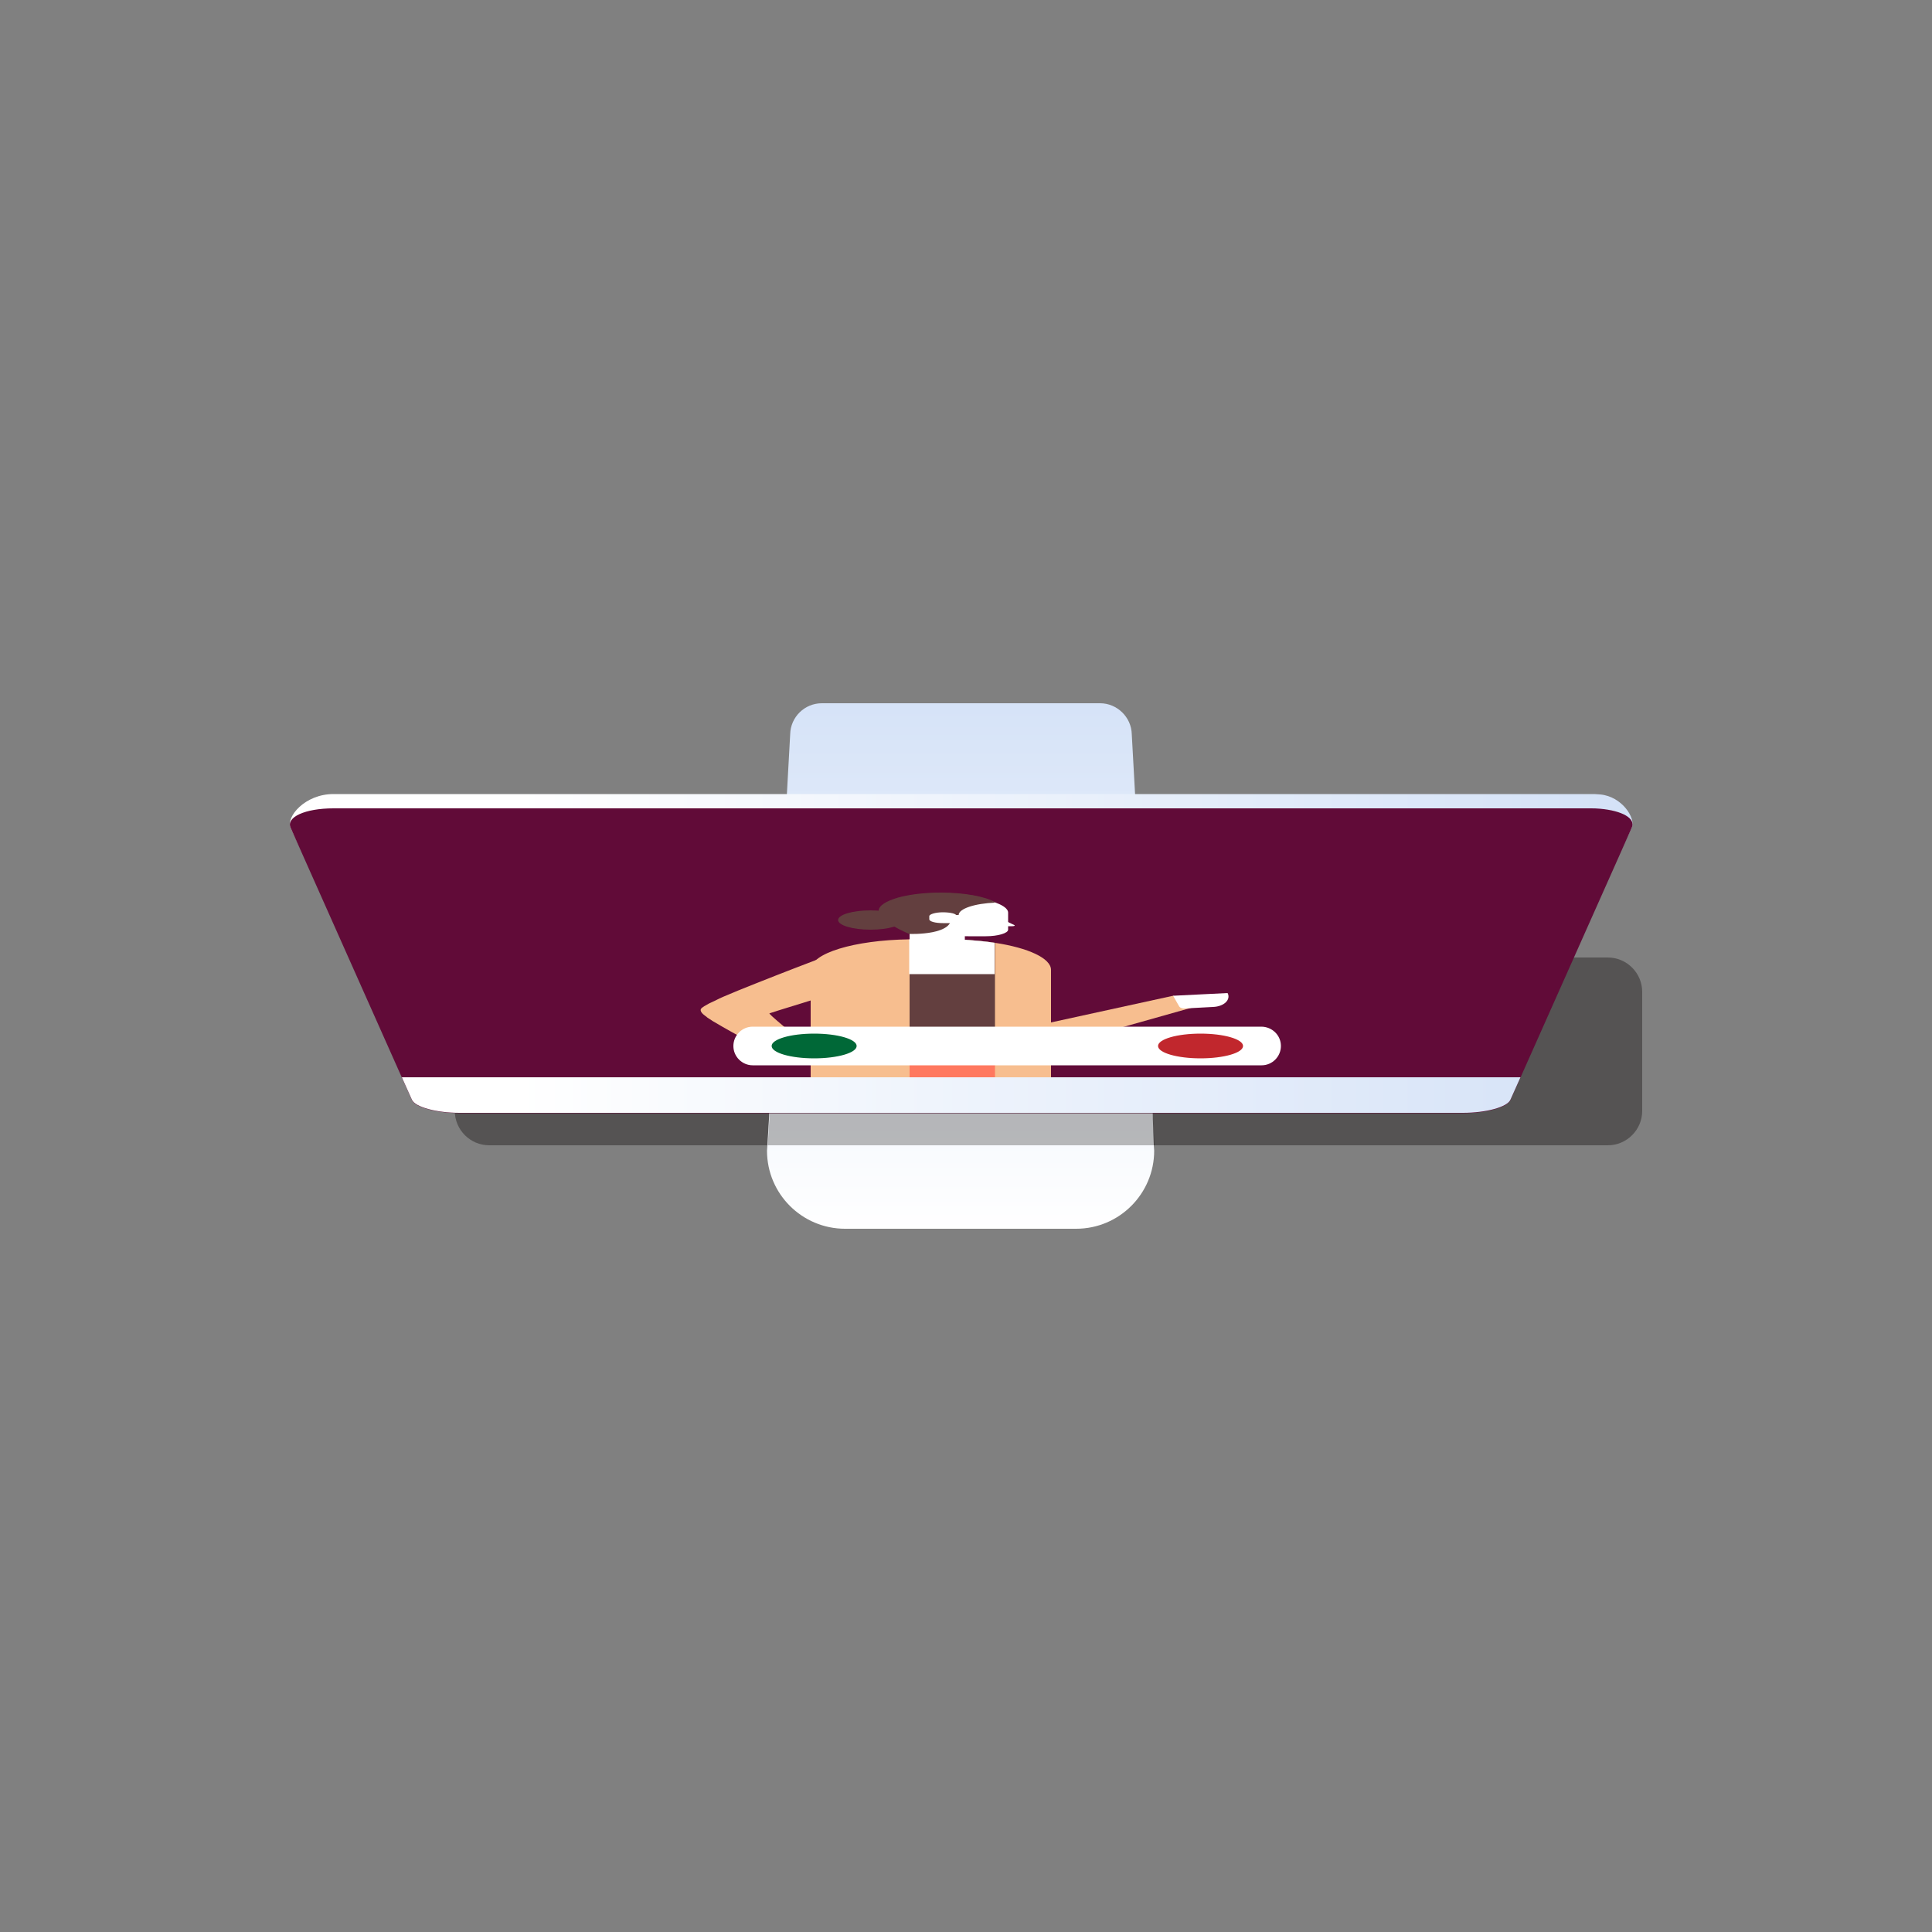<?xml version="1.0" encoding="utf-8"?>
<!-- Generator: Adobe Illustrator 22.1.0, SVG Export Plug-In . SVG Version: 6.00 Build 0)  -->
<svg version="1.1" id="Ebene_1" xmlns="http://www.w3.org/2000/svg" xmlns:xlink="http://www.w3.org/1999/xlink" x="0px" y="0px"
	 viewBox="0 0 500 500" enable-background="new 0 0 500 500" xml:space="preserve">
<rect x="0" y="0" width="500" height="500" fill="#808080" stroke="none"/>
<path opacity="0.46" fill="#231F20" d="M416.1,247.8H126.6c-4.9,0-8.9,4-8.9,8.9v30.8c0,4.9,4,8.9,8.9,8.9h289.5
	c4.9,0,8.9-4,8.9-8.9v-30.8C425,251.8,421,247.8,416.1,247.8z"/>
<g>
	<linearGradient id="SVGID_1_" gradientUnits="userSpaceOnUse" x1="248.757" y1="319.343" x2="248.757" y2="173.236">
		<stop  offset="0" style="stop-color:#FFFFFF"/>
		<stop  offset="1" style="stop-color:#D3E1F7"/>
	</linearGradient>
	<path fill="url(#SVGID_1_)" d="M298.3,288l-5.4-98c-0.1-4.4-3.8-8-8.2-8h-72c-4.5,0-8.1,3.6-8.2,8l-5.4,98l-0.5,8.4l-0.1,1.4
		c0,11.2,9.1,20.2,20.2,20.2h59.8c11.2,0,20.2-9.1,20.2-20.2l-0.1-1.4L298.3,288z"/>
</g>
<g>
	<g>
		<g>
			<g>
				<linearGradient id="SVGID_2_" gradientUnits="userSpaceOnUse" x1="133.582" y1="244.935" x2="428.015" y2="244.935">
					<stop  offset="0" style="stop-color:#FFFFFF"/>
					<stop  offset="1" style="stop-color:#D3E1F7"/>
				</linearGradient>
				<path fill="url(#SVGID_2_)" d="M414.1,205.6L414.1,205.6c-0.9-0.1-1.7-0.1-2.7-0.1c-0.1,0-0.1,0-0.2,0H86.3
					c-7.4,0-12.3,5.9-11.1,8.7l31.4,66.8c0.7,1.6,5,3,10,3.3c0.8,0,1.5,0.1,2.3,0.1h259.7c6,0,11.5-1.5,12.3-3.4l31.4-66.8
					C423.4,211.8,419.8,206.1,414.1,205.6z"/>
			</g>
		</g>
	</g>
</g>
<g>
	<g>
		<g>
			<g>
				<path fill="#610B38" d="M414.1,209.3L414.1,209.3c-0.9-0.1-1.7-0.1-2.7-0.1c-0.1,0-0.1,0-0.2,0H86.3c-7.4,0-12.3,2.3-11.1,5
					l31.4,70.5c0.7,1.6,5,3,10,3.3c0.8,0,1.5,0.1,2.3,0.1h259.7c6,0,11.5-1.5,12.3-3.4l31.4-70.5
					C423.4,211.8,419.8,209.8,414.1,209.3z"/>
			</g>
		</g>
	</g>
</g>
<g>
	<g>
		<g>
			<g>
				<g>
					<g>
						<polygon fill="#F7BE8F" points="240.9,271.4 255.1,275.8 311.2,260 303.6,257.7 						"/>
					</g>
					<g>
						<path fill="#FFFFFF" d="M303.6,257.7l1.6,2.8c0.2,0.3,0.7,0.5,1.2,0.5l7.5-0.4c2.9-0.1,4.7-1.9,3.8-3.6L303.6,257.7z"/>
					</g>
					<g>
						<path fill="#F7BE8F" d="M257.5,244c-2.4-0.4-5-0.6-7.7-0.8c-1.5-0.1-2.9-0.1-4.5-0.1h-8.8c-0.4,0-0.8,0-1.2,0
							c-14.2,0.2-25.5,3.6-25.5,7.9v27.8H272V251C272,248,266.1,245.3,257.5,244z"/>
					</g>
					<g>
						<path fill="#633F3F" d="M235.4,243.3v29.9h22.1V244c-2.4-0.4-5-0.6-7.7-0.8H235.4z"/>
					</g>
					<g>
						<path fill="#FFFFFF" d="M245.3,243.1h-8.8c-0.4,0-0.8,0-1.2,0v9h22.1V244c-2.4-0.4-5-0.6-7.7-0.8
							C248.3,243.2,246.8,243.1,245.3,243.1z"/>
					</g>
					<g>
						<polygon fill="#FFFFFF" points="235.4,243.2 249.7,245.2 249.7,238.9 235.4,238.9 						"/>
					</g>
					<g>
						<g>
							<path fill="#F7BE8F" d="M229.6,247.5l-8.8-2.7c-6.8,2.6-13.5,5.1-20.1,7.7c-3.3,1.3-6.6,2.6-9.8,3.9c-1.6,0.7-3.2,1.3-4.7,2
								l-0.6,0.3c-0.2,0.1-0.4,0.2-0.6,0.3l-1.5,0.7c-0.9,0.5-1.7,0.9-2.1,1.4c-0.3,0.6,0.4,1.3,1.1,1.8c0.2,0.1,0.4,0.3,0.5,0.4
								c0.2,0.1,0.4,0.3,0.6,0.4c0.4,0.2,0.7,0.5,1.1,0.7c1.5,0.9,3.1,1.8,4.7,2.7c3.2,1.8,6.6,3.5,10,5.2l10.5-1.3
								c-2.4-1.8-4.9-3.6-7.1-5.4c-1.1-0.9-2.1-1.8-3-2.6l-0.7-0.7l0.2-0.1c1.3-0.4,2.7-0.9,4.1-1.3c2.9-0.9,5.9-1.8,9-2.8
								c6.2-1.8,12.5-3.7,18.9-5.5C235.6,251.5,234.9,249.2,229.6,247.5z"/>
						</g>
					</g>
					<g>
						<path fill="#FFFFFF" d="M210.8,269.9L210.8,269.9l-11.5,2.5l5.3,2.1c0.4,0.2,0.9,0.2,1.4,0.1l4.1-0.9
							C212.9,273.2,213.3,270.9,210.8,269.9z"/>
					</g>
					<g>
						<rect x="235.4" y="273.1" fill="#FF785F" width="22.1" height="5.7"/>
					</g>
				</g>
			</g>
		</g>
		<g>
			<g>
				<g>
					<path fill="#633F3F" d="M257.6,233.5c-2.7-1.5-8-2.5-14.1-2.5c-4.3,0-8.2,0.5-11.1,1.3c-3.1,0.9-5,2.1-5,3.4
						c0,2.6,7.2,4.7,16.1,4.7c8.9,0,16.1-2.1,16.1-4.7C259.6,235,258.9,234.2,257.6,233.5z"/>
					<g>
						<ellipse fill="#633F3F" cx="225.3" cy="238.1" rx="8.4" ry="2.5"/>
						<g>
							<g>
								<g>
									<g>
										<path fill="#FFFFFF" d="M247,232.1h-2.4c-7.7,0-9.5,1.8-9.5,4.1l-4.3,0.3c0,3.2,8.9,5.8,19.8,5.8h4.5
											c3.2,0,5.8-0.8,5.8-1.7v-4.4C260.9,234,254.6,232.1,247,232.1z"/>
									</g>
								</g>
								<g>
									<g>
										<path fill="#FFFFFF" d="M262.5,239.4l-1.9-0.9v1.2h1.3C262.4,239.7,262.8,239.6,262.5,239.4z"/>
									</g>
								</g>
								<g>
									<g>
										<path fill="#633F3F" d="M236.6,234.1l-9.2,1.5c0,0-0.5,2.5,7.9,6.1c0,0,12.5,0.5,10.7-5.1l1.8-0.1
											C247.9,234.6,242.9,234.1,236.6,234.1z"/>
									</g>
								</g>
								<g>
									<path fill="#633F3F" d="M232.4,232.4v4.4h15.7c0-1.6,4.1-3,9.5-3.2c-2.7-1.5-8-2.5-14.1-2.5
										C239.2,231.1,235.3,231.6,232.4,232.4z"/>
								</g>
								<g>
									<g>
										<path fill="#FFFFFF" d="M244,236.1L244,236.1c-1.9,0-3.5,0.5-3.5,1v0.8c0,0.6,1.6,1,3.5,1h3.5v-1.9
											C247.6,236.5,246,236.1,244,236.1z"/>
									</g>
								</g>
							</g>
						</g>
					</g>
				</g>
			</g>
		</g>
	</g>
	<path fill="#FFFFFF" d="M326.4,265.7H194.8c-2.8,0-5,2.3-5,5c0,2.8,2.3,5,5,5h131.7c2.8,0,5-2.3,5-5
		C331.5,267.9,329.2,265.7,326.4,265.7z"/>
	<ellipse fill="#C1272D" cx="310.7" cy="270.7" rx="11" ry="3.2"/>
	<ellipse fill="#006837" cx="210.7" cy="270.7" rx="11" ry="3.2"/>
</g>
<g>
	<g>
		<linearGradient id="SVGID_3_" gradientUnits="userSpaceOnUse" x1="133.582" y1="283.42" x2="428.015" y2="283.42">
			<stop  offset="0" style="stop-color:#FFFFFF"/>
			<stop  offset="1" style="stop-color:#D3E1F7"/>
		</linearGradient>
		<path fill="url(#SVGID_3_)" d="M106.6,284.6c0.8,1.9,6.4,3.4,12.3,3.4h259.7c6,0,11.5-1.5,12.3-3.4l2.6-5.8H104L106.6,284.6z"/>
	</g>
</g>
<g opacity="0.31">
	<polygon fill="#231F20" points="199.2,288 198.7,296.4 298.8,296.4 298.3,288 	"/>
</g>
</svg>
